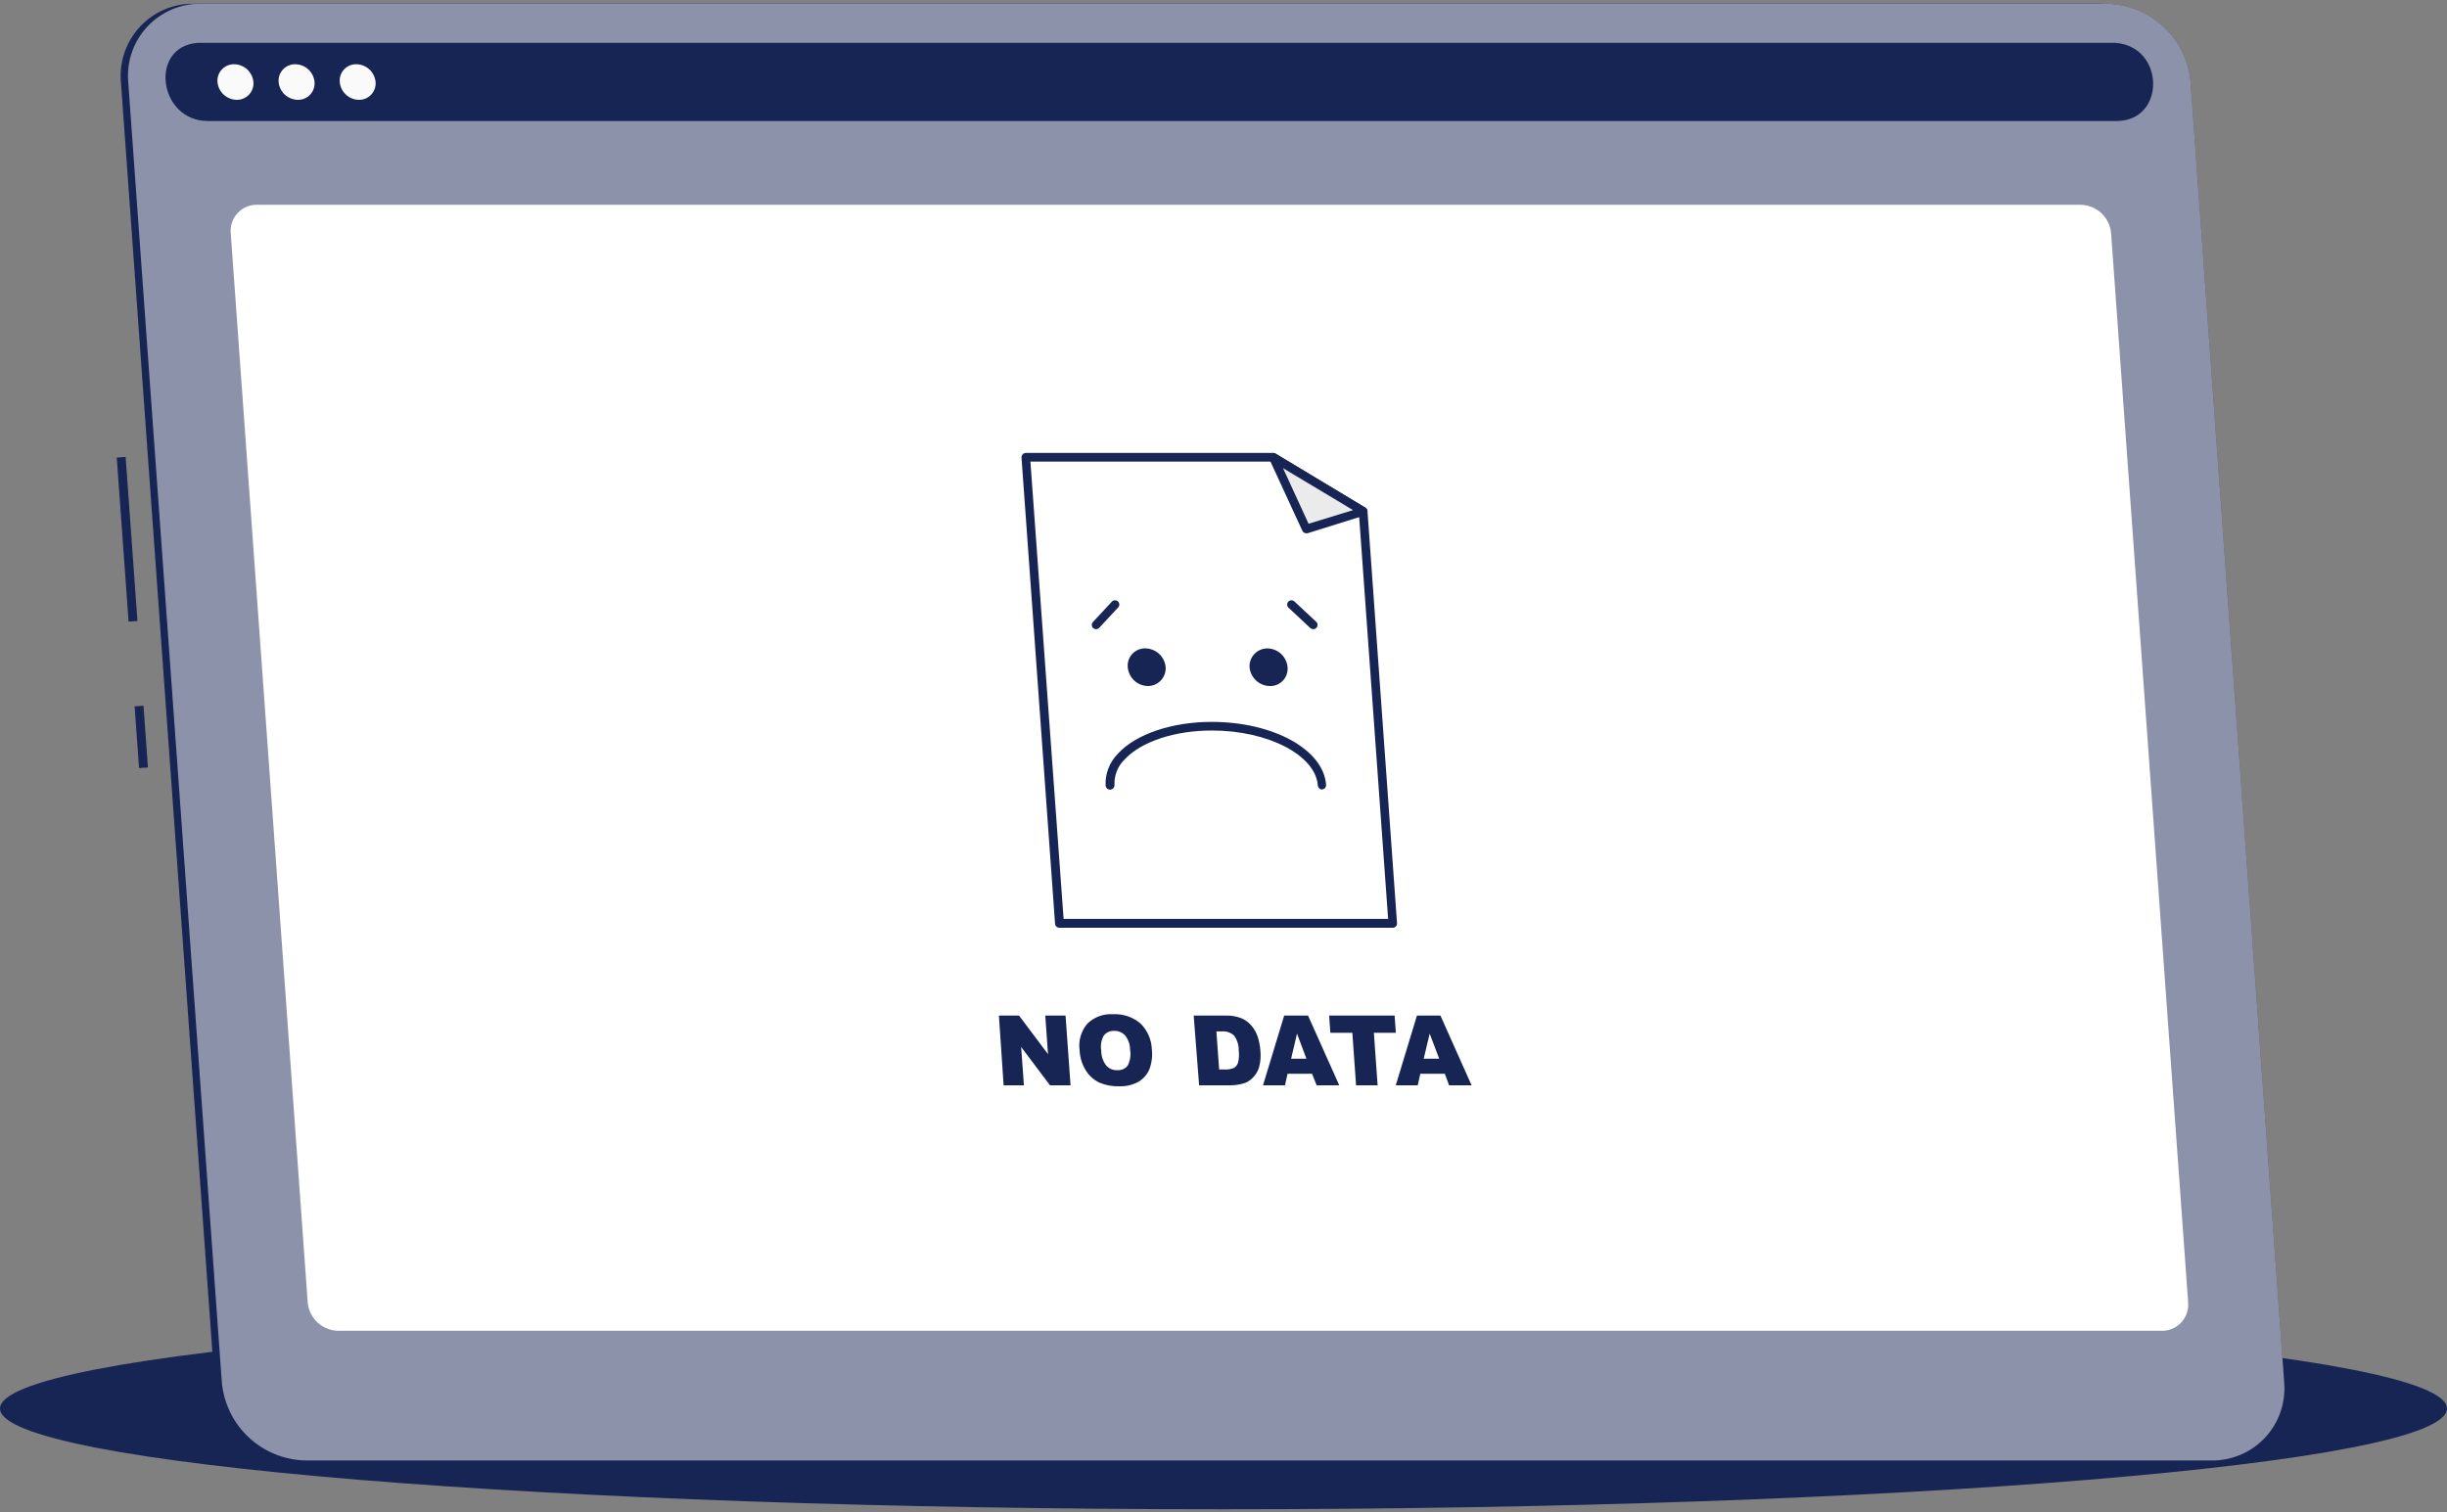 <svg width="275" height="170" viewBox="0 0 275 170" style="color: #172554;" xmlns="http://www.w3.org/2000/svg">
    <rect x="0" y="0" width="275" height="170" fill="#808080" stroke="none"/>
    <path
        d="M137.5 169.64C213.439 169.64 275 164.572 275 158.32C275 152.068 213.439 147 137.5 147C61.561 147 0 152.068 0 158.32C0 164.572 61.561 169.64 137.5 169.64Z"
        fill="currentColor" />
    <path d="M14.119 51.359L13.121 51.431L14.45 69.873L15.447 69.801L14.119 51.359Z" fill="currentColor" />
    <path d="M16.125 79.322L15.127 79.394L15.627 86.336L16.625 86.264L16.125 79.322Z" fill="currentColor" />
    <path
        d="M247.71 164.16H33.55C31.166 164.117 28.883 163.193 27.139 161.566C25.396 159.94 24.317 157.725 24.11 155.35L13.59 9.22C13.492 8.093 13.632 6.958 13.999 5.888C14.366 4.818 14.954 3.837 15.724 3.008C16.493 2.179 17.428 1.521 18.468 1.075C19.507 0.629 20.629 0.406 21.76 0.42H235.92C238.302 0.463 240.585 1.385 242.328 3.01C244.07 4.634 245.151 6.847 245.36 9.22L255.88 155.35C255.978 156.477 255.838 157.613 255.471 158.683C255.104 159.754 254.516 160.735 253.747 161.565C252.977 162.395 252.043 163.054 251.003 163.501C249.963 163.948 248.842 164.173 247.71 164.16Z"
        fill="currentColor" />
    <path
        d="M248.53 164.16H34.37C31.986 164.117 29.703 163.193 27.959 161.566C26.216 159.94 25.137 157.725 24.93 155.35L14.41 9.22C14.312 8.093 14.451 6.958 14.819 5.888C15.186 4.818 15.774 3.837 16.544 3.008C17.313 2.179 18.248 1.521 19.288 1.075C20.327 0.629 21.449 0.406 22.58 0.42H236.74C239.122 0.463 241.405 1.385 243.148 3.01C244.89 4.634 245.971 6.847 246.18 9.22L256.7 155.35C256.799 156.478 256.661 157.614 256.294 158.685C255.928 159.756 255.34 160.738 254.57 161.568C253.801 162.399 252.865 163.058 251.825 163.504C250.785 163.951 249.662 164.174 248.53 164.16Z"
        fill="currentColor" />
    <path opacity="0.5"
        d="M248.53 164.16H34.37C31.986 164.117 29.703 163.193 27.959 161.566C26.216 159.94 25.137 157.725 24.93 155.35L14.41 9.22C14.312 8.093 14.451 6.958 14.819 5.888C15.186 4.818 15.774 3.837 16.544 3.008C17.313 2.179 18.248 1.521 19.288 1.075C20.327 0.629 21.449 0.406 22.58 0.42H236.74C239.122 0.463 241.405 1.385 243.148 3.01C244.89 4.634 245.971 6.847 246.18 9.22L256.7 155.35C256.799 156.478 256.661 157.614 256.294 158.685C255.928 159.756 255.34 160.738 254.57 161.568C253.801 162.399 252.865 163.058 251.825 163.504C250.785 163.951 249.662 164.174 248.53 164.16Z"
        fill="white" />
    <path
        d="M237.06 4.82H22.9H22.18C16.71 5.27 17.83 13.6 23.35 13.6H237.87C243.4 13.6 243.32 5.27 237.78 4.82H237.06Z"
        fill="currentColor" />
    <path
        d="M28.48 9.22C28.501 9.478 28.468 9.737 28.382 9.981C28.297 10.226 28.161 10.449 27.984 10.637C27.807 10.826 27.592 10.975 27.354 11.075C27.115 11.176 26.859 11.225 26.6 11.22C26.056 11.212 25.535 11.004 25.136 10.634C24.737 10.265 24.489 9.761 24.44 9.22C24.419 8.963 24.452 8.705 24.537 8.461C24.622 8.218 24.756 7.995 24.933 7.806C25.109 7.618 25.322 7.469 25.559 7.368C25.797 7.267 26.052 7.216 26.31 7.22C26.855 7.225 27.379 7.433 27.78 7.802C28.181 8.172 28.43 8.677 28.48 9.22Z"
        fill="#FAFAFA" />
    <path
        d="M35.35 9.22C35.371 9.478 35.338 9.737 35.252 9.981C35.167 10.226 35.031 10.449 34.854 10.637C34.677 10.826 34.462 10.975 34.224 11.075C33.985 11.176 33.729 11.225 33.47 11.22C32.926 11.212 32.405 11.004 32.006 10.634C31.607 10.265 31.359 9.761 31.31 9.22C31.289 8.963 31.322 8.705 31.407 8.461C31.492 8.218 31.627 7.995 31.803 7.806C31.979 7.618 32.192 7.469 32.429 7.368C32.666 7.267 32.922 7.216 33.18 7.22C33.725 7.225 34.249 7.433 34.65 7.802C35.051 8.172 35.3 8.677 35.35 9.22Z"
        fill="#FAFAFA" />
    <path
        d="M42.21 9.22C42.231 9.477 42.198 9.735 42.113 9.979C42.028 10.222 41.894 10.445 41.718 10.634C41.541 10.822 41.328 10.971 41.091 11.072C40.853 11.173 40.598 11.224 40.34 11.22C39.796 11.215 39.273 11.007 38.874 10.637C38.475 10.267 38.227 9.762 38.18 9.22C38.157 8.963 38.189 8.704 38.274 8.459C38.358 8.215 38.493 7.992 38.669 7.803C38.845 7.614 39.059 7.465 39.297 7.364C39.535 7.264 39.792 7.215 40.05 7.22C40.593 7.228 41.115 7.436 41.514 7.805C41.913 8.175 42.161 8.679 42.21 9.22Z"
        fill="#FAFAFA" />
    <path
        d="M242.85 149.58H38C37.135 149.566 36.306 149.23 35.673 148.639C35.041 148.048 34.652 147.243 34.58 146.38L25.93 26.21C25.892 25.798 25.941 25.382 26.076 24.99C26.21 24.598 26.427 24.24 26.71 23.938C26.994 23.636 27.339 23.398 27.721 23.24C28.104 23.082 28.516 23.007 28.93 23.02H233.83C234.694 23.032 235.524 23.365 236.156 23.955C236.788 24.545 237.178 25.349 237.25 26.21L245.91 146.38C245.948 146.798 245.895 147.219 245.757 147.614C245.618 148.01 245.396 148.372 245.107 148.675C244.817 148.978 244.465 149.216 244.076 149.372C243.687 149.528 243.269 149.599 242.85 149.58Z"
        fill="white" />
    <path d="M156.53 103.8L153.19 57.48L143.09 51.4H115.28L119.06 103.8H156.53Z" fill="white" />
    <path
        d="M156.53 104.28H119.06C118.936 104.283 118.816 104.238 118.724 104.154C118.633 104.07 118.578 103.954 118.57 103.83L114.8 51.43C114.795 51.364 114.804 51.298 114.827 51.236C114.849 51.174 114.884 51.118 114.93 51.07C114.974 51.021 115.028 50.981 115.088 50.953C115.149 50.926 115.214 50.911 115.28 50.91H143.09C143.178 50.913 143.263 50.937 143.34 50.98L153.44 57.06C153.508 57.099 153.565 57.154 153.607 57.22C153.649 57.286 153.674 57.362 153.68 57.44L157 103.76C157.007 103.827 156.999 103.896 156.976 103.96C156.954 104.024 156.918 104.082 156.87 104.13C156.827 104.177 156.774 104.214 156.715 104.24C156.657 104.266 156.594 104.279 156.53 104.28ZM119.53 103.28H156L152.72 57.73L143 51.88H115.8L119.53 103.28Z"
        fill="currentColor" />
    <path d="M153.19 57.48L143.09 51.4L146.8 59.46L153.19 57.48Z" fill="#EBEBEB" />
    <path
        d="M146.8 59.94C146.708 59.94 146.617 59.913 146.54 59.863C146.462 59.814 146.4 59.743 146.36 59.66L142.65 51.6C142.607 51.505 142.594 51.4 142.614 51.297C142.634 51.195 142.685 51.102 142.76 51.03C142.839 50.962 142.938 50.921 143.042 50.912C143.146 50.903 143.25 50.927 143.34 50.98L153.44 57.06C153.521 57.109 153.587 57.18 153.63 57.265C153.672 57.35 153.69 57.445 153.68 57.54C153.667 57.632 153.628 57.718 153.568 57.789C153.508 57.86 153.429 57.912 153.34 57.94L146.94 59.94H146.8ZM144.19 52.62L147.06 58.87L152.06 57.34L144.19 52.62Z"
        fill="currentColor" />
    <path
        d="M131 75C131.015 75.272 130.974 75.544 130.881 75.799C130.787 76.055 130.642 76.288 130.455 76.486C130.267 76.683 130.042 76.841 129.792 76.948C129.542 77.055 129.272 77.11 129 77.11C128.429 77.1 127.882 76.879 127.465 76.489C127.048 76.099 126.789 75.569 126.74 75C126.714 74.725 126.747 74.448 126.837 74.188C126.927 73.927 127.071 73.688 127.26 73.487C127.45 73.287 127.68 73.129 127.935 73.024C128.19 72.919 128.464 72.87 128.74 72.88C129.312 72.893 129.859 73.116 130.276 73.507C130.693 73.899 130.951 74.43 131 75Z"
        fill="currentColor" />
    <path
        d="M144.7 75C144.724 75.274 144.69 75.55 144.6 75.809C144.509 76.069 144.365 76.306 144.176 76.506C143.986 76.705 143.757 76.862 143.503 76.966C143.248 77.071 142.975 77.12 142.7 77.11C142.128 77.1 141.58 76.879 141.161 76.49C140.742 76.1 140.482 75.57 140.43 75C140.414 74.727 140.453 74.454 140.546 74.198C140.64 73.941 140.784 73.706 140.972 73.508C141.159 73.309 141.385 73.151 141.636 73.043C141.887 72.935 142.157 72.879 142.43 72.88C143.004 72.888 143.555 73.11 143.974 73.501C144.394 73.894 144.653 74.428 144.7 75Z"
        fill="currentColor" />
    <path
        d="M148.58 88.74C148.458 88.738 148.342 88.691 148.253 88.608C148.165 88.524 148.11 88.411 148.1 88.29C147.85 84.88 142.51 82.11 136.2 82.11C132.01 82.11 128.25 83.36 126.39 85.36C126.008 85.728 125.709 86.174 125.512 86.667C125.316 87.16 125.226 87.69 125.25 88.22C125.255 88.286 125.246 88.352 125.225 88.414C125.204 88.476 125.172 88.534 125.128 88.584C125.041 88.684 124.918 88.746 124.785 88.755C124.652 88.764 124.522 88.721 124.421 88.633C124.321 88.546 124.259 88.423 124.25 88.29C124.22 87.627 124.329 86.965 124.571 86.347C124.812 85.729 125.179 85.168 125.65 84.7C127.65 82.51 131.72 81.14 136.17 81.14C143.1 81.14 148.75 84.25 149.03 88.22C149.034 88.283 149.026 88.346 149.005 88.406C148.985 88.466 148.953 88.521 148.911 88.569C148.869 88.616 148.818 88.654 148.762 88.682C148.705 88.71 148.643 88.726 148.58 88.73V88.74Z"
        fill="currentColor" />
    <path
        d="M123.17 70.72C123.048 70.718 122.931 70.671 122.84 70.59C122.749 70.498 122.698 70.374 122.698 70.245C122.698 70.116 122.749 69.992 122.84 69.9L124.97 67.61C125.061 67.522 125.183 67.473 125.31 67.473C125.437 67.473 125.559 67.522 125.65 67.61C125.695 67.655 125.73 67.708 125.755 67.766C125.779 67.824 125.791 67.887 125.791 67.95C125.791 68.013 125.779 68.076 125.755 68.134C125.73 68.192 125.695 68.245 125.65 68.29L123.52 70.58C123.474 70.626 123.419 70.662 123.359 70.686C123.299 70.71 123.235 70.722 123.17 70.72Z"
        fill="currentColor" />
    <path
        d="M147.58 70.72C147.459 70.714 147.343 70.669 147.25 70.59L144.8 68.3C144.754 68.255 144.717 68.202 144.692 68.142C144.667 68.083 144.654 68.019 144.654 67.955C144.654 67.891 144.667 67.827 144.692 67.768C144.717 67.708 144.754 67.655 144.8 67.61C144.891 67.522 145.013 67.473 145.14 67.473C145.267 67.473 145.389 67.522 145.48 67.61L147.93 69.9C147.975 69.945 148.01 69.998 148.035 70.056C148.059 70.114 148.071 70.177 148.071 70.24C148.071 70.303 148.059 70.366 148.035 70.424C148.01 70.482 147.975 70.535 147.93 70.58C147.835 70.669 147.71 70.719 147.58 70.72Z"
        fill="currentColor" />
    <path
        d="M112.26 114.15H114.52L117.78 118.49L117.47 114.15H119.75L120.31 121.99H118L114.76 117.68L115.07 121.99H112.79L112.26 114.15Z"
        fill="currentColor" />
    <path
        d="M121.33 118.07C121.253 117.538 121.29 116.995 121.438 116.478C121.586 115.96 121.842 115.481 122.19 115.07C122.57 114.696 123.025 114.408 123.525 114.223C124.025 114.039 124.558 113.963 125.09 114C126.217 113.939 127.324 114.315 128.18 115.05C128.964 115.831 129.419 116.883 129.45 117.99C129.533 118.753 129.43 119.525 129.15 120.24C128.891 120.816 128.457 121.295 127.91 121.61C127.253 121.962 126.514 122.131 125.77 122.1C125.005 122.124 124.244 121.981 123.54 121.68C122.923 121.384 122.403 120.919 122.04 120.34C121.611 119.657 121.366 118.875 121.33 118.07ZM123.76 118.07C123.75 118.683 123.948 119.282 124.32 119.77C124.476 119.942 124.668 120.078 124.882 120.168C125.097 120.257 125.328 120.299 125.56 120.29C125.782 120.305 126.004 120.267 126.208 120.178C126.411 120.09 126.59 119.953 126.73 119.78C127.017 119.234 127.112 118.607 127 118C127.004 117.412 126.807 116.84 126.44 116.38C126.28 116.211 126.085 116.078 125.87 115.99C125.654 115.902 125.423 115.861 125.19 115.87C124.972 115.861 124.756 115.903 124.558 115.993C124.359 116.084 124.186 116.22 124.05 116.39C123.757 116.905 123.655 117.507 123.76 118.09V118.07Z"
        fill="currentColor" />
    <path
        d="M134.15 114.15H137.75C138.343 114.131 138.935 114.23 139.49 114.44C139.929 114.624 140.32 114.908 140.63 115.27C140.945 115.637 141.186 116.062 141.34 116.52C141.502 117.012 141.603 117.523 141.64 118.04C141.717 118.694 141.666 119.356 141.49 119.99C141.352 120.429 141.108 120.828 140.78 121.15C140.506 121.44 140.161 121.653 139.78 121.77C139.315 121.905 138.834 121.979 138.35 121.99H134.76L134.15 114.15ZM136.7 115.93L137.01 120.21H137.6C137.965 120.234 138.331 120.176 138.67 120.04C138.894 119.91 139.059 119.699 139.13 119.45C139.245 119.006 139.272 118.544 139.21 118.09C139.229 117.48 139.042 116.881 138.68 116.39C138.494 116.222 138.276 116.094 138.038 116.015C137.801 115.936 137.549 115.907 137.3 115.93H136.7Z"
        fill="currentColor" />
    <path
        d="M147.45 120.69H144.7L144.41 121.99H141.94L144.32 114.15H147L150.51 121.99H147.97L147.45 120.69ZM146.82 119L145.76 116.18L145.1 119H146.82Z"
        fill="currentColor" />
    <path d="M149.37 114.15H156.73L156.87 116.09H154.4L154.82 121.99H152.4L151.98 116.09H149.51L149.37 114.15Z"
        fill="currentColor" />
    <path
        d="M162.37 120.69H159.62L159.33 121.99H156.86L159.24 114.15H161.88L165.38 121.99H162.85L162.37 120.69ZM161.74 119L160.67 116.18L160 119H161.74Z"
        fill="currentColor" />
</svg>

